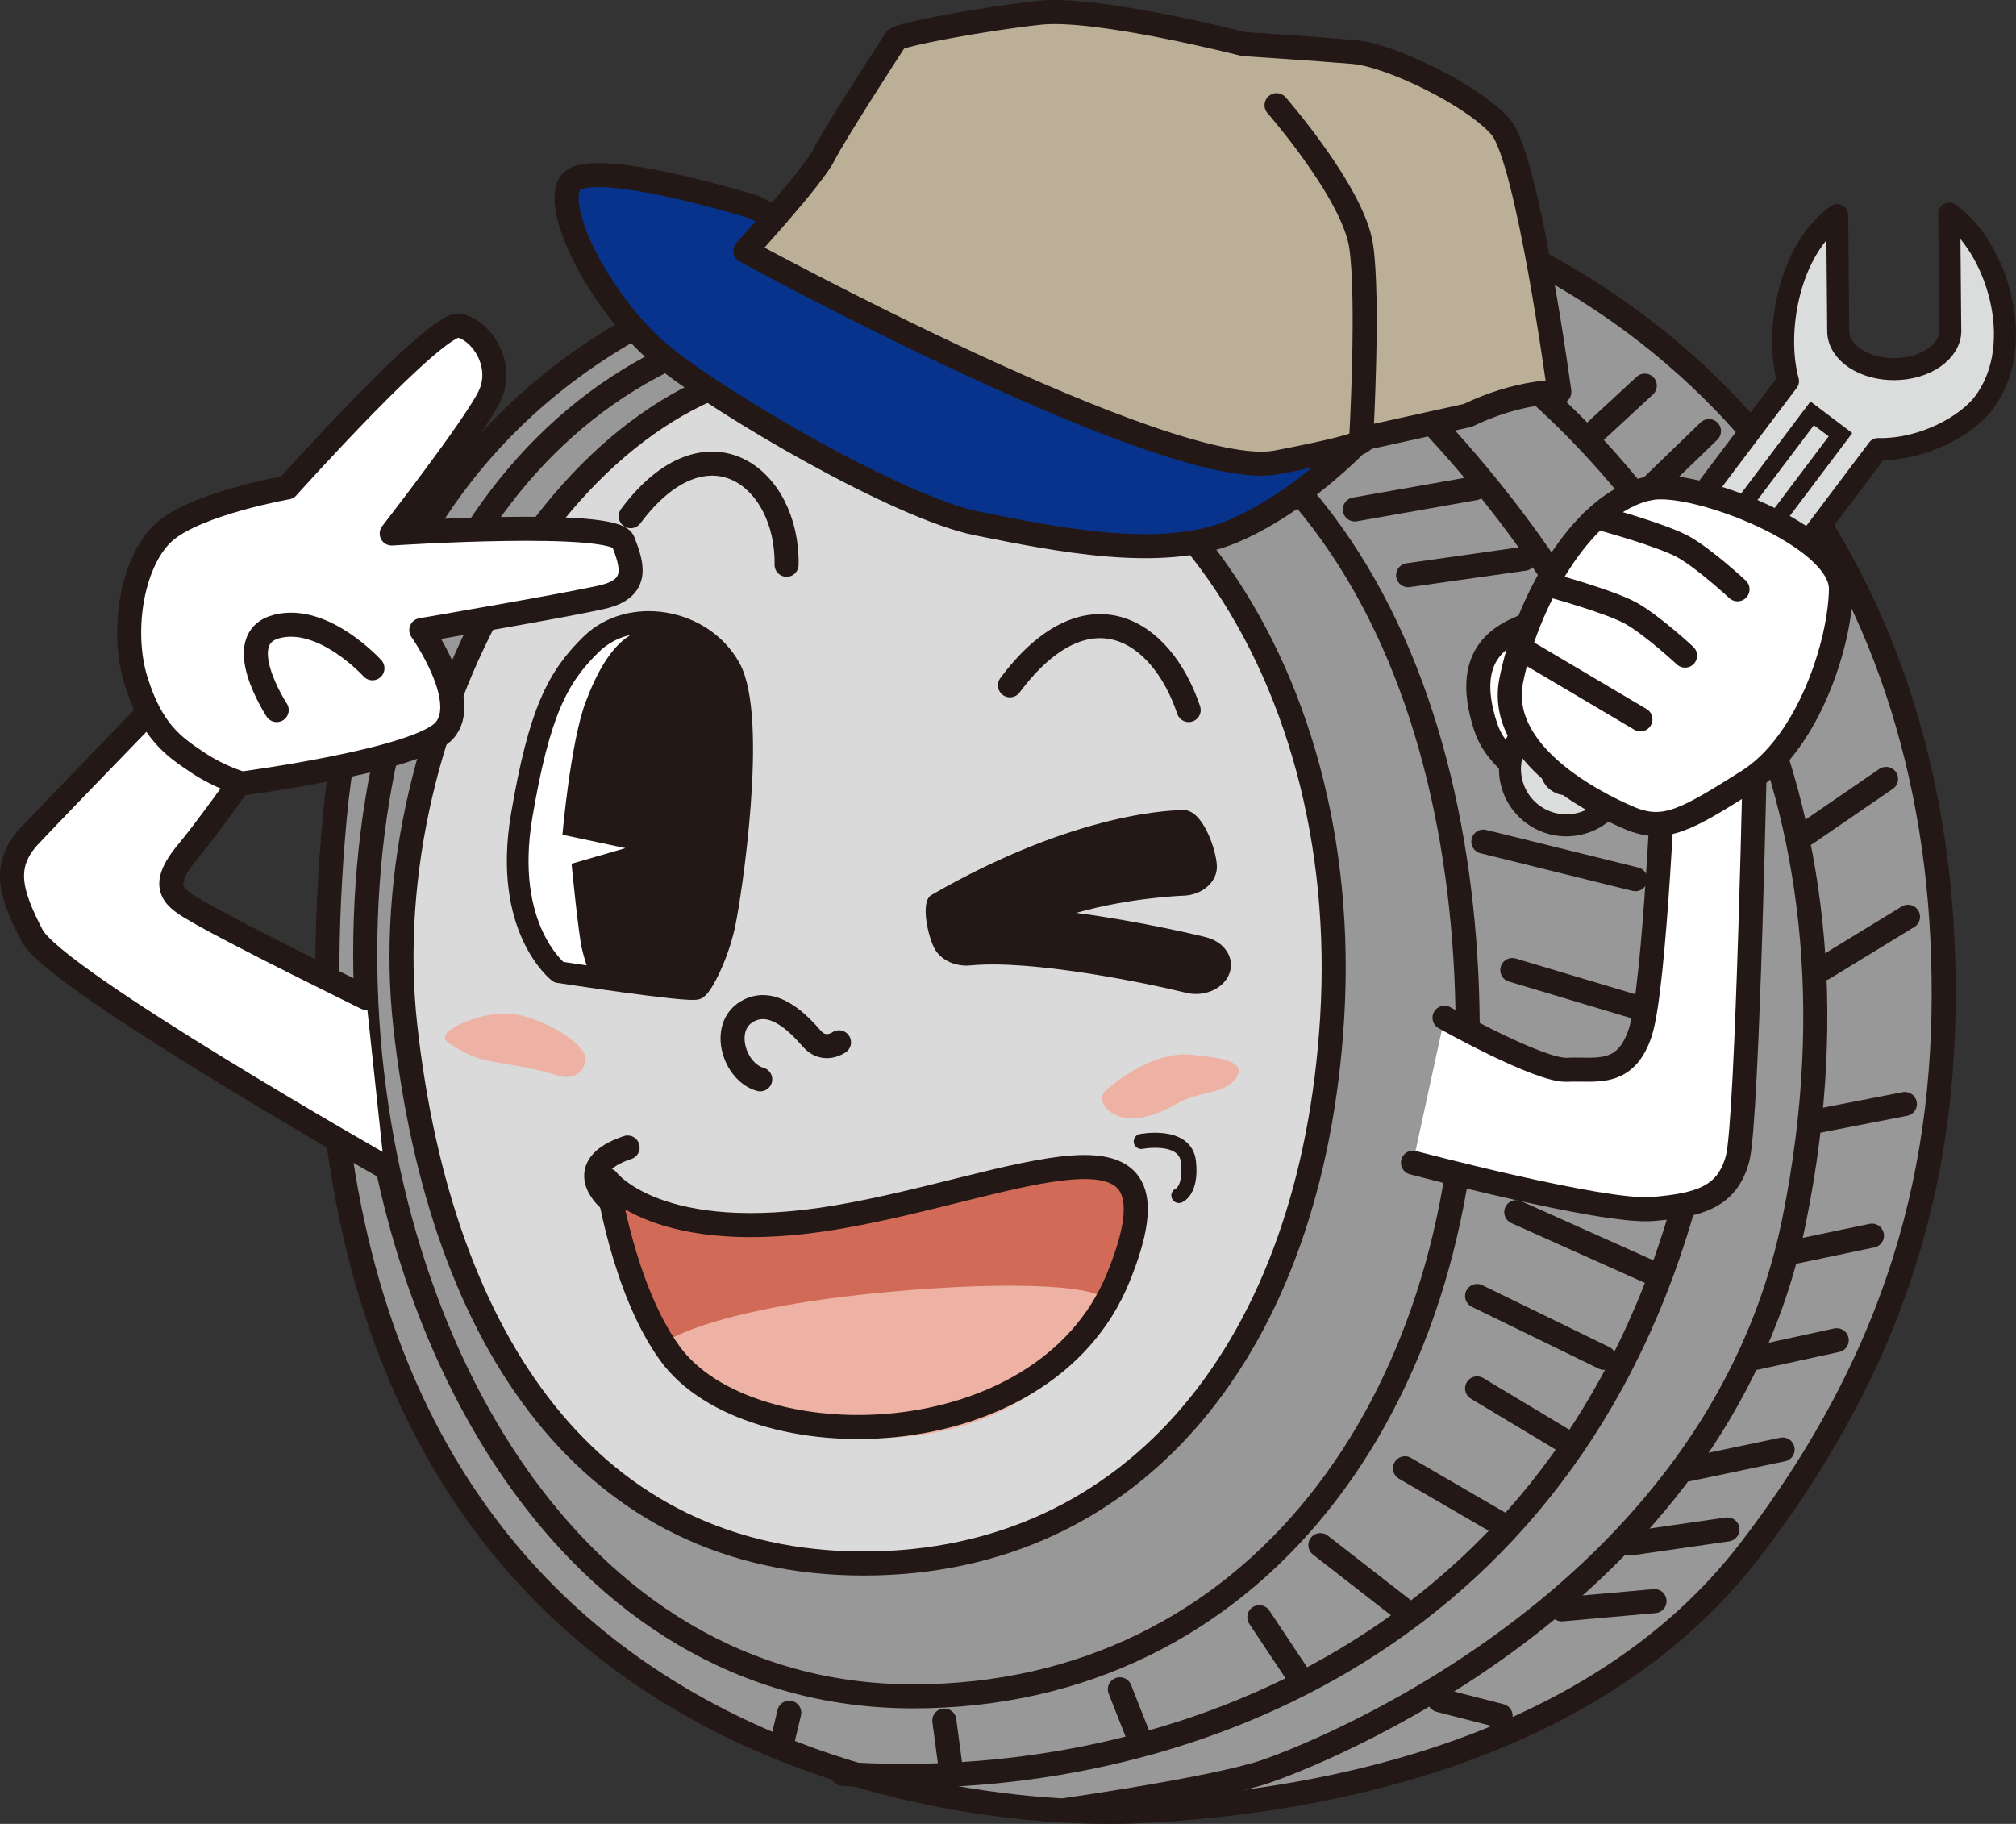 <?xml version="1.0" encoding="UTF-8"?><svg id="_レイヤー_2" xmlns="http://www.w3.org/2000/svg" viewBox="0 0 295.87 267.69"><rect x="0" y="0" width="295.87" height="267.69" fill="#333333" stroke="none"/><defs><style>.cls-1,.cls-2,.cls-3,.cls-4,.cls-5,.cls-6,.cls-7,.cls-8,.cls-9{stroke:#231815;stroke-linecap:round;stroke-linejoin:round;}.cls-1,.cls-2,.cls-3,.cls-4,.cls-5,.cls-9{stroke-width:3.53px;}.cls-1,.cls-7{fill:none;}.cls-10{fill:#d16a56;}.cls-2{fill:#08338c;}.cls-3{fill:#dadada;}.cls-4{fill:#bbb097;}.cls-11{fill:#edb2a4;}.cls-12{fill:#231815;}.cls-5{fill:#989898;}.cls-6{fill:#dbdcdc;stroke-width:3.23px;}.cls-7{stroke-width:2.21px;}.cls-8{stroke-width:3.18px;}.cls-8,.cls-9{fill:#fff;}</style></defs><g id="_デザイン"><path class="cls-5" d="M256.79,227.57c23.69-30.81,29.65-59.98,28.29-89.57-2.76-59.99-40.47-103.83-101.18-113.14,0,0-25.22,2.84-67.38,13.8-20.12,5.23-61.96,22.88-67.38,81.23-12.67,136.31,88.68,147.32,118.2,145.93,28.39-1.34,67.42-9.59,89.45-38.25Z"/><path class="cls-1" d="M116.52,38.66s44.84-11.04,71.06,4.14c19.81,11.47,78.01,70.51,59.21,135.1-18.97,65.19-76.92,85.55-123.14,82.44"/><path class="cls-5" d="M53.62,142.57c-.92-56.07,28.59-97.25,75.54-96.6,64.85.9,86.57,54.72,86.24,106.76-.34,53.01-31.09,96.24-81.41,96.24-50.31,0-79.5-53.08-80.37-106.39Z"/><path class="cls-3" d="M59.49,150.65c-5.04-45.06,24.38-97.15,61.05-97.1,48.8.06,78.08,44.59,74.97,95.84-2.91,48.01-28.75,80.08-68.76,80.08-40.01,0-62.09-32.52-67.26-78.82Z"/><path class="cls-1" d="M123.13,152.98s-2.16,1.55-3.97-.52-5.69-6.3-9.57-3.97-1.81,8.88,1.98,9.92"/><path class="cls-10" d="M89.14,173.21s7.44,9.92,33.75,5.43c26.3-4.48,52.17-17.94,41.22,8.88-10.95,26.82-54.16,27.14-65.77,11.15-6.91-9.5-9.2-25.47-9.2-25.47Z"/><path class="cls-11" d="M97.03,197.32s6.07-5.1,32.63-7.64c19.41-1.86,33.51-.95,32.43,1.65-11.15,26.74-52.14,23.33-63.75,7.35-6.91-9.5-1.31-1.36-1.31-1.36Z"/><path class="cls-1" d="M89.14,173.21s7.44,9.92,33.75,5.43c26.3-4.48,52.17-17.94,41.22,8.88-10.95,26.82-54.16,27.14-65.77,11.15-6.91-9.5-9.2-25.47-9.2-25.47Z"/><path class="cls-7" d="M167.49,167.53s6.47-1.26,6.93,2.99c.46,4.25-1.41,4.94-1.41,4.94"/><path class="cls-1" d="M174.45,104.21c-4.08-12.14-15.08-18.58-26.23-3.63"/><path class="cls-1" d="M115.44,82.89c.23-12.88-11.73-22.08-22.88-7.13"/><path class="cls-8" d="M81.99,142.68s-8.26-6.34-5.42-23.01c2.57-15.07,5.22-20.27,10.21-25.13,5.64-5.5,16.22-3.83,20.32,3.47,4.1,7.3.15,33.57-.82,37.91-.97,4.33-3.15,8.63-4.02,9.18s-20.26-2.42-20.26-2.42Z"/><path class="cls-12" d="M87.16,144.64s-1.26-3.14-1.78-5.5c-.52-2.35-1.5-12.37-1.5-12.37l7.9-2.29-9.24-1.97s1.19-13.59,3.41-19.48c3.43-9.1,7.72-12.76,14.69-10.13,2.53.96,6.69,3.55,7.95,10.73,1.67,9.49-.99,27.6-1.22,30.8-.23,3.2-3.21,9.82-5.13,10.67-1.92.85-15.09-.47-15.09-.47Z"/><path class="cls-11" d="M162.8,159.62s5.96-5.35,11.9-4.83c5.94.52,8.28,1.38,6.55,3.62-1.72,2.24-5.41,1.72-8.62,3.62-3.21,1.9-7.42,3.1-9.83,1.03s0-3.45,0-3.45Z"/><path class="cls-11" d="M82.2,157.95s-3.05-1.04-7.88-1.78c-4.83-.74-5.86-1.46-8.45-3.06-2.59-1.6,4.34-4.53,8.64-4.36s12.23,4.43,11.37,7.22c-.86,2.79-3.68,1.98-3.68,1.98Z"/><path class="cls-1" d="M134.22,32.22s51.14-5.96,83.71,18.86c28.97,22.08,58.15,64.59,45.42,127.86-11.38,56.57-72.06,79.18-77.61,81.06-7.47,2.53-29.2,5.63-29.2,5.63"/><path class="cls-2" d="M199.76,64.42s-27.25-2.53-43.86-6.9c-16.62-4.37-30.18-17.25-34.55-20.7-4.37-3.45-10.73-6.44-10.73-6.44,0,0-24.45-7.59-26.98-3.45-2.53,4.14,5.07,18.5,13.84,25.53s34.48,22.08,45.95,24.38c11.48,2.3,27.15,5.53,37.48,1.15,7.1-3.01,13.35-8.3,16.56-11.3,1.46-1.37,2.29-2.26,2.29-2.26Z"/><path class="cls-4" d="M215.4,60.97c7.59-3.68,13.45-3.45,13.45-3.45,0,0-4.64-34.26-8.59-38.86-3.94-4.6-16.13-10.58-21.65-11.04s-16.1-1.15-16.1-1.15c0,0-21.45-5.52-29.93-4.6-8.47.92-20.66,3.22-21.12,3.91s-8.97,13.8-10.58,17.02-11.5,14.03-11.5,14.03c0,0,62.32,34.03,77.96,31.04,15.64-2.99,12.42-3.45,12.42-3.45l15.64-3.45Z"/><path class="cls-1" d="M187.35,15.44s11.27,12.88,12.42,20.7c1.15,7.82,0,28.29,0,28.29"/><path class="cls-9" d="M212,149.37s13.98,7.87,18.01,7.64,8.56,1.23,10.74-5.55c2.18-6.78,3.56-41.28,3.56-41.28l13.34-3.45s-1.15,57.79-2.64,63.31c-1.49,5.52-5.34,6.83-12.58,7.41-7.24.57-35.06-6.81-35.06-6.81"/><path class="cls-9" d="M229.68,116.58s-9.41-3.11-11.63-9.86c-3.88-11.81,3.45-14.11,7.99-15.63,7.66-2.57,7.7-14.61,7.7-14.61l-1.44,36.41-2.62,3.68Z"/><path class="cls-6" d="M286.23,48.49c.03,3.1-3.63,5.65-8.17,5.69-4.54.04-8.24-2.44-8.28-5.55l-.15-17.06c-7.12,5.07-9.21,17.12-7.22,24.37l-39.14,51.94c-2.75,3.65-2.02,8.84,1.63,11.59,3.65,2.75,8.84,2.02,11.59-1.63l39.12-51.93c6.73.14,13.1-3.54,15.52-6.75,6.58-8.73,1.72-23.17-5.06-27.8l.15,17.12Z"/><path class="cls-12" d="M266.2,62.4l2.18,1.64-37.41,49.64c-.26.34-.66.54-1.09.54-.21,0-.51-.05-.81-.27-.6-.45-.72-1.31-.27-1.91l37.41-49.64M265.71,58.92l-38.91,51.63c-1.27,1.7-.93,4.11.76,5.39.69.52,1.5.77,2.31.77,1.17,0,2.32-.53,3.07-1.53l38.9-51.62-6.14-4.64h0Z"/><path class="cls-9" d="M242.13,71.66c6.54-1.31,28.17,7.01,28.05,14.83-.11,7.82-4.71,22.54-13.68,28.17-8.97,5.63-12.19,7.59-17.36,5.4s-19.43-9.43-17.36-20.12c2.07-10.69,10-26.22,20.35-28.29Z"/><path class="cls-9" d="M255,86.49s-4.83-4.48-7.93-6.21c-3.1-1.72-11.5-4.02-11.5-4.02"/><path class="cls-9" d="M247.3,96.22s-4.83-4.48-7.93-6.21c-3.1-1.72-11.5-4.02-11.5-4.02"/><line class="cls-9" x1="240.75" y1="105.58" x2="223.84" y2="95.57"/><path class="cls-9" d="M53.73,146.45s-18.5-9.07-24.64-12.61c-3.49-2.02-6.07-3.45-1.48-8.91,4.59-5.45,20.74-28.7,20.74-28.7l-4.69-14.22S8.18,118.52,4.3,122.72c-3.88,4.2-2.95,8.15.41,14.6s51.67,33.9,51.67,33.9"/><line class="cls-1" x1="242.82" y1="234.99" x2="229.2" y2="236.2"/><line class="cls-5" x1="253.52" y1="224.47" x2="239.2" y2="226.54"/><line class="cls-5" x1="261.62" y1="212.74" x2="247.65" y2="215.67"/><line class="cls-5" x1="269.56" y1="196.7" x2="257.66" y2="199.29"/><line class="cls-5" x1="274.73" y1="181.35" x2="263.17" y2="183.77"/><line class="cls-5" x1="279.56" y1="162.03" x2="266.28" y2="164.62"/><line class="cls-5" x1="280.02" y1="134.55" x2="267.6" y2="142.14"/><line class="cls-5" x1="276.8" y1="114.32" x2="265.07" y2="122.37"/><line class="cls-5" x1="241.39" y1="56.6" x2="233.68" y2="63.73"/><line class="cls-5" x1="250.81" y1="63.27" x2="242.13" y2="71.66"/><line class="cls-5" x1="198.84" y1="74.77" x2="216.44" y2="71.66"/><line class="cls-5" x1="206.66" y1="84.42" x2="223.68" y2="82.01"/><line class="cls-5" x1="217.7" y1="123.52" x2="240.01" y2="129.04"/><line class="cls-5" x1="221.95" y1="142.37" x2="241.16" y2="148.12"/><line class="cls-5" x1="222.53" y1="177.9" x2="243.34" y2="187.22"/><line class="cls-5" x1="216.78" y1="190.21" x2="235.41" y2="199.29"/><line class="cls-5" x1="220.23" y1="251.83" x2="211.26" y2="249.53"/><line class="cls-5" x1="216.78" y1="203.77" x2="229.43" y2="211.36"/><line class="cls-5" x1="206.2" y1="215.5" x2="220.46" y2="223.78"/><line class="cls-5" x1="193.78" y1="226.77" x2="206.2" y2="236.43"/><line class="cls-5" x1="184.82" y1="237.35" x2="190.79" y2="246.32"/><line class="cls-1" x1="164.35" y1="247.93" x2="167.34" y2="255.51"/><line class="cls-5" x1="138.59" y1="252.52" x2="139.51" y2="259.42"/><line class="cls-5" x1="115.83" y1="251.37" x2="114.68" y2="256.2"/><path class="cls-1" d="M89.23,175.88s-5.4-4.7,2.88-7.46"/><path class="cls-12" d="M175.51,145.88c-.49,0-.98-.06-1.47-.18-5.73-1.41-22.57-4.89-31.61-4.01-2.11.2-4.14-.68-5.14-2.23-.99-1.55-2.34-7.1-.6-8.1,21.64-12.47,36-12.44,36.98-12.47,2.84-.08,4.82,5.82,4.92,8.17.1,2.35-2.12,4.32-4.95,4.4-.18,0-7.9.29-15.68,2.52,9.67,1.28,18.45,3.42,19.02,3.57,2.72.67,4.27,3.04,3.46,5.29-.66,1.85-2.71,3.04-4.92,3.04Z"/><path class="cls-9" d="M28.92,111.85c-3.53-2.34-6.67-4.57-8.97-11.97s-.51-17.88,4.34-21.96c4.85-4.09,17.88-6.38,17.88-6.38,0,0,21.96-24.52,25.28-23.75,3.32.77,6.64,5.87,4.34,10.47s-14.3,20.04-14.3,20.04c0,0,32.69-2.16,33.96,1.16,1.28,3.32,2.55,6.89-3.06,8.17-5.62,1.28-26.56,4.85-26.56,4.85,0,0,7.41,10.47,3.32,14.81-4.09,4.34-29.64,7.71-29.64,7.71,0,0-3.06-.8-6.59-3.14Z"/><path class="cls-1" d="M40.61,104.21s-6.89-10.47,0-12.26c6.89-1.79,14.05,6.13,14.05,6.13"/></g></svg>